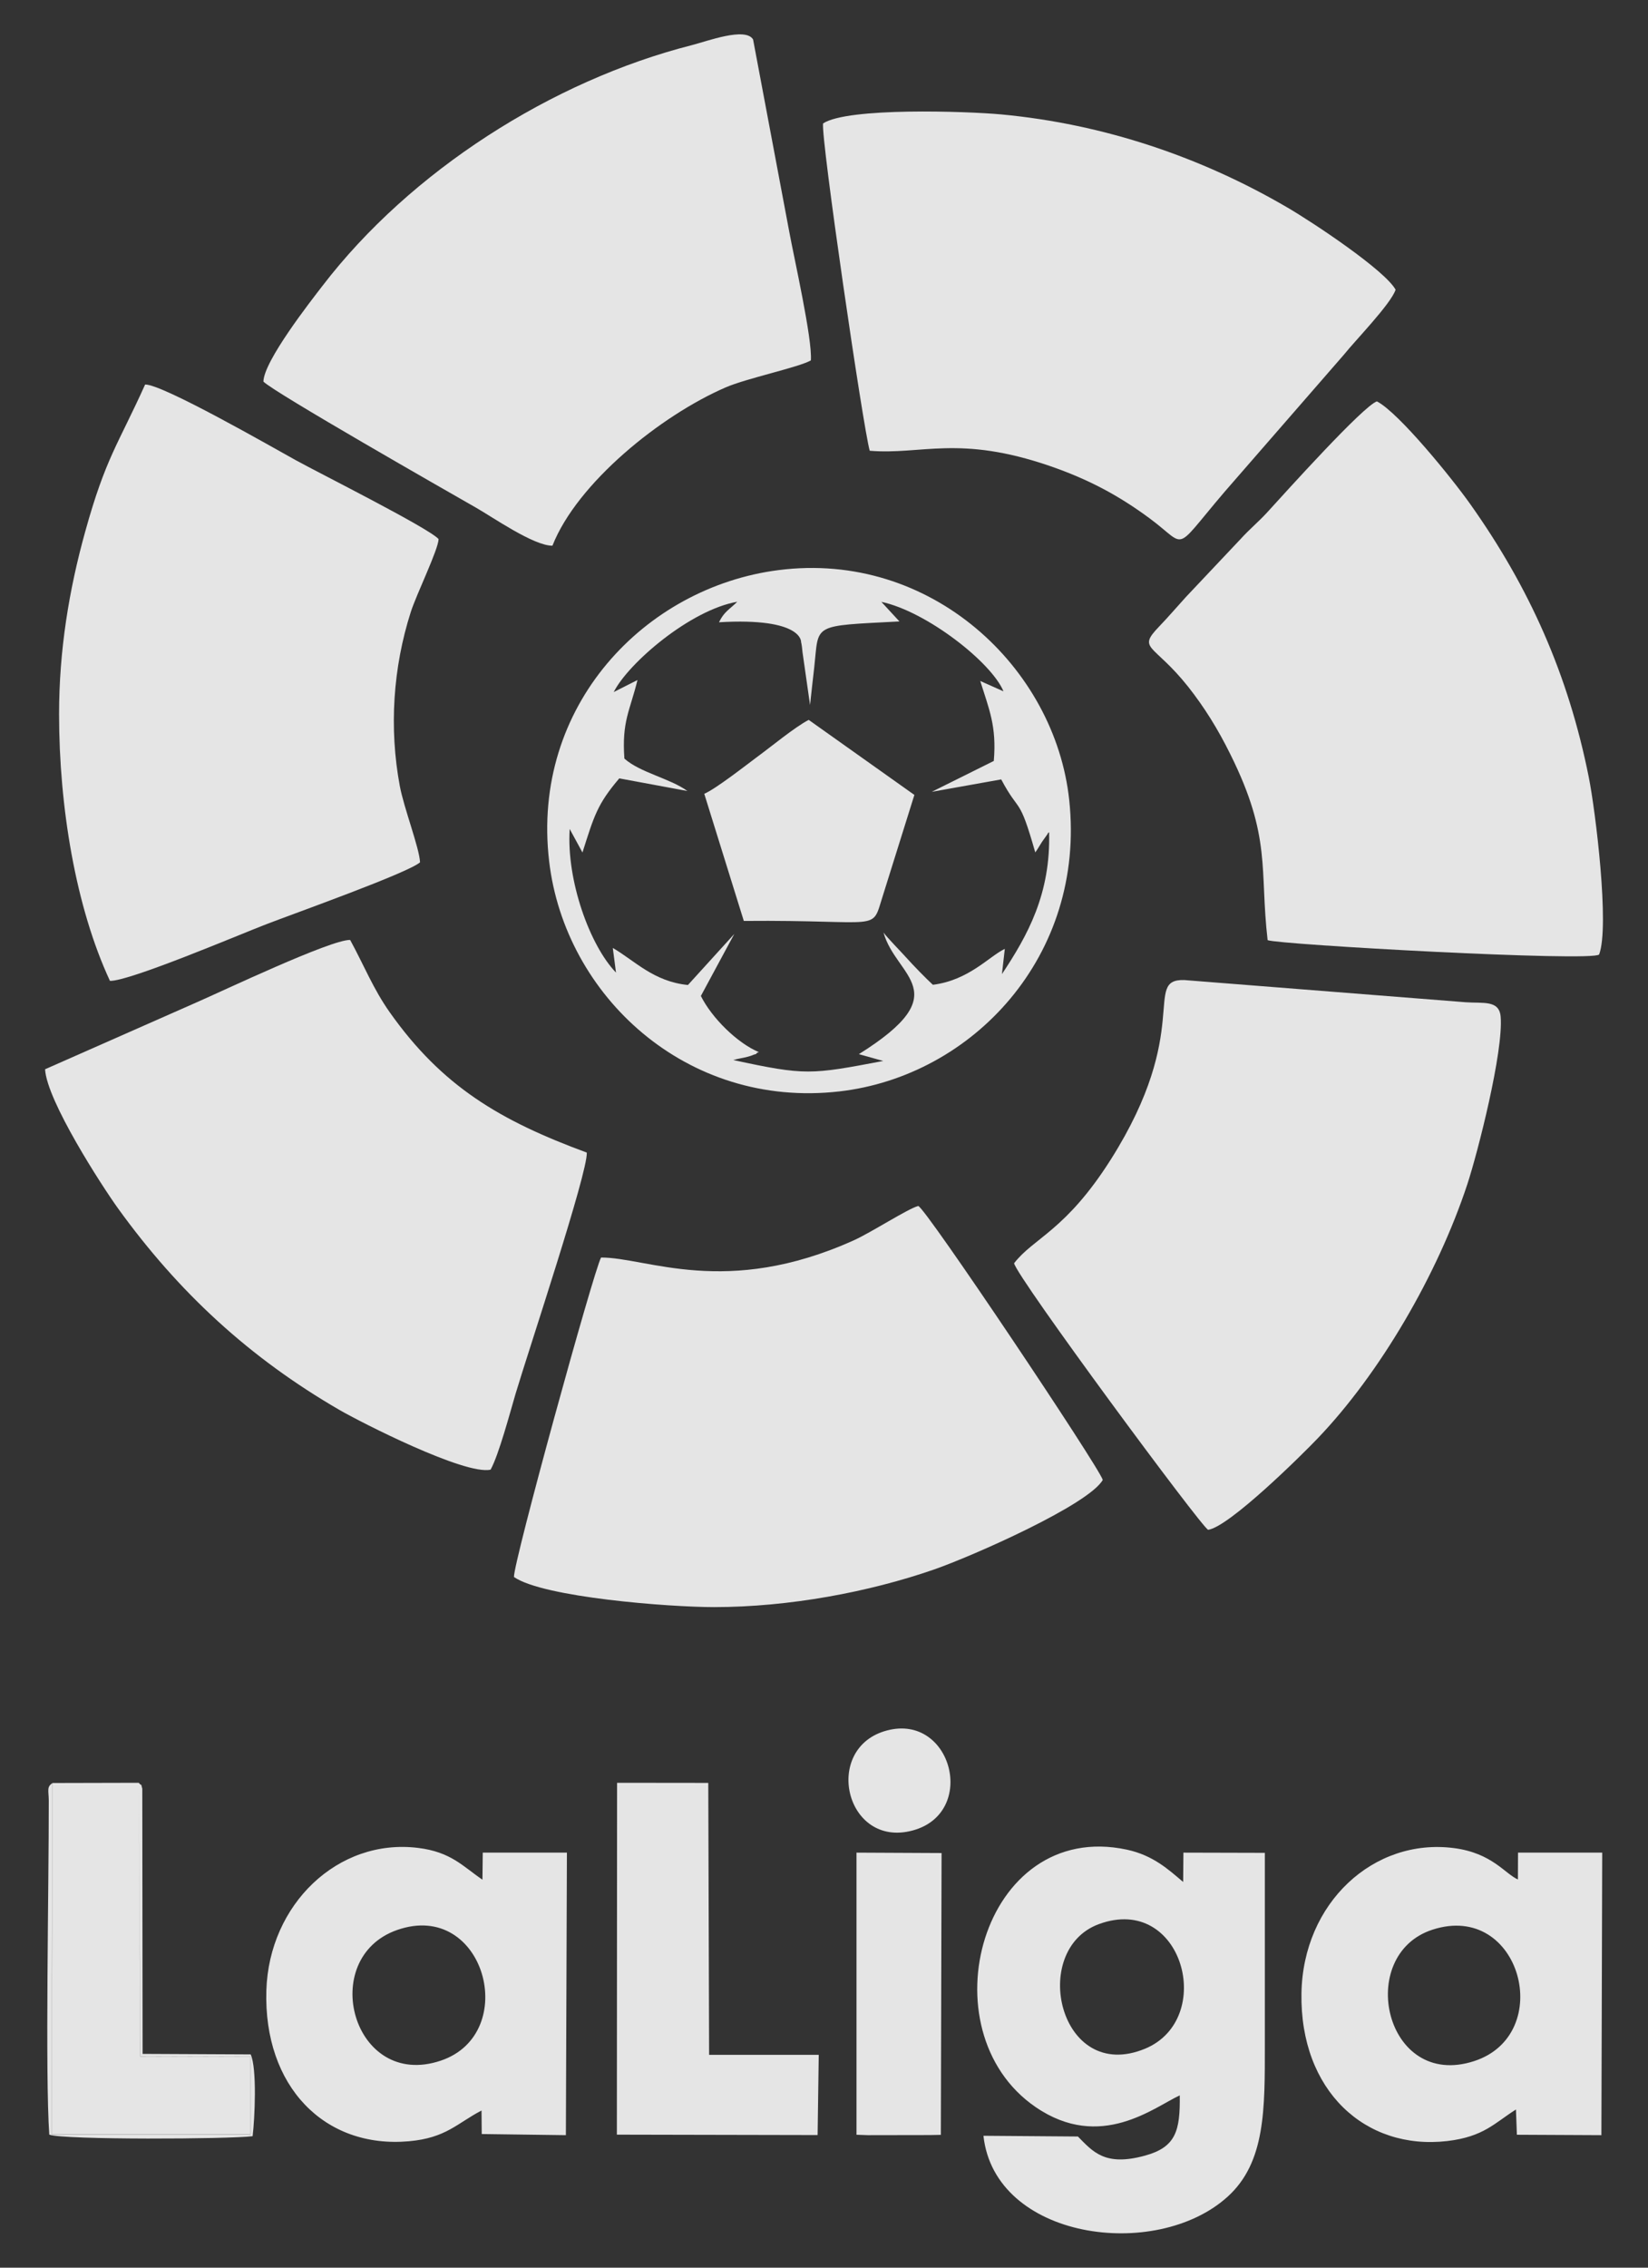 <svg width="32" height="44" viewBox="0 0 32 44" fill="none" xmlns="http://www.w3.org/2000/svg">
<rect x="0" y="0" width="32" height="44" fill="#333333" stroke="none"/>
<path fill-rule="evenodd" clip-rule="evenodd" d="M1.147 13.856C1.147 15.651 1.468 17.6 2.135 19.032C2.514 19.042 4.658 18.13 5.171 17.933C5.702 17.728 7.919 16.939 8.156 16.732C8.144 16.453 7.843 15.681 7.763 15.25C7.554 14.129 7.63 12.956 7.977 11.873C8.087 11.53 8.514 10.658 8.516 10.459C8.308 10.236 6.185 9.174 5.739 8.927C5.288 8.678 3.155 7.453 2.818 7.461C2.289 8.632 2.051 8.885 1.654 10.317C1.341 11.44 1.147 12.618 1.147 13.856Z" fill="white" fill-opacity="0.87"/>
<path fill-rule="evenodd" clip-rule="evenodd" d="M5.115 7.404C5.308 7.607 8.701 9.541 9.24 9.849C9.552 10.025 10.366 10.594 10.727 10.588C11.206 9.373 12.827 8.063 14.09 7.517C14.497 7.34 15.505 7.129 15.745 6.993C15.777 6.585 15.421 5.016 15.326 4.5L14.623 0.766C14.477 0.519 13.731 0.8 13.437 0.875C10.715 1.566 7.969 3.321 6.262 5.546C6.035 5.84 5.121 7.007 5.115 7.404Z" fill="white" fill-opacity="0.87"/>
<path fill-rule="evenodd" clip-rule="evenodd" d="M0.875 20.747C0.909 21.362 1.983 23.017 2.287 23.44C3.466 25.075 4.845 26.347 6.594 27.359C7.007 27.598 9.029 28.628 9.526 28.516C9.683 28.237 9.907 27.397 10.011 27.044C10.266 26.192 11.416 22.747 11.394 22.364C9.709 21.743 8.587 21.082 7.568 19.642C7.246 19.186 7.075 18.744 6.799 18.238C6.43 18.226 4.296 19.241 3.815 19.45L0.875 20.747Z" fill="white" fill-opacity="0.87"/>
<path fill-rule="evenodd" clip-rule="evenodd" d="M24.614 18.242C24.826 18.329 30.929 18.666 31.051 18.52C31.258 17.979 30.979 15.724 30.851 15.085C30.452 13.082 29.69 11.391 28.554 9.789C28.199 9.286 27.159 8.005 26.736 7.788C26.468 7.878 24.965 9.548 24.608 9.939C24.437 10.126 24.261 10.269 24.091 10.457L23.029 11.582C22.842 11.787 22.698 11.958 22.507 12.157C22.075 12.608 22.397 12.478 23.071 13.325C23.383 13.721 23.644 14.137 23.89 14.635C24.694 16.25 24.455 16.866 24.614 18.242Z" fill="white" fill-opacity="0.87"/>
<path fill-rule="evenodd" clip-rule="evenodd" d="M11.671 24.4C11.527 24.66 9.962 30.338 9.98 30.599C10.549 30.994 12.99 31.183 13.864 31.183C15.321 31.183 16.876 30.89 18.129 30.456C18.892 30.191 21.141 29.195 21.413 28.715C21.341 28.466 17.964 23.422 17.83 23.4C17.64 23.446 16.912 23.916 16.581 24.065C14.094 25.186 12.561 24.396 11.671 24.4Z" fill="white" fill-opacity="0.87"/>
<path fill-rule="evenodd" clip-rule="evenodd" d="M15.982 2.395C15.936 2.674 16.762 8.316 16.888 8.746C17.894 8.83 18.615 8.433 20.389 9.043C21.134 9.3 21.718 9.612 22.315 10.052C23.129 10.65 22.702 10.758 24.009 9.278L26.097 6.88C26.313 6.609 27.009 5.896 27.099 5.621C26.892 5.245 25.506 4.323 24.997 4.026C23.323 3.048 21.437 2.407 19.441 2.22C18.77 2.158 16.459 2.08 15.982 2.395Z" fill="white" fill-opacity="0.87"/>
<path fill-rule="evenodd" clip-rule="evenodd" d="M19.691 24.511C19.739 24.776 23.349 29.657 23.459 29.683C23.866 29.628 25.285 28.225 25.586 27.909C26.792 26.65 27.91 24.738 28.49 22.984C28.696 22.358 29.195 20.401 29.139 19.727C29.111 19.401 28.804 19.471 28.462 19.447L22.994 19.016C22.181 18.995 23.167 19.972 21.569 22.498C20.692 23.882 20.072 24.017 19.691 24.511Z" fill="white" fill-opacity="0.87"/>
<path fill-rule="evenodd" clip-rule="evenodd" d="M15.116 11.062C12.527 11.393 10.308 13.693 10.663 16.712C10.968 19.313 13.324 21.518 16.299 21.177C18.892 20.879 21.083 18.541 20.762 15.527C20.489 12.954 18.076 10.682 15.116 11.062ZM11.917 13.428L12.378 13.195C12.232 13.795 12.072 13.99 12.124 14.719C12.43 14.992 13.01 15.103 13.348 15.348L12.025 15.103C11.597 15.605 11.537 15.828 11.31 16.541L11.062 16.085C10.997 17.085 11.454 18.347 11.961 18.871L11.899 18.393C12.324 18.64 12.691 19.046 13.358 19.112L14.258 18.122L13.609 19.325C13.821 19.749 14.31 20.235 14.735 20.415C14.721 20.425 14.699 20.419 14.691 20.438C14.683 20.458 14.659 20.456 14.647 20.46C14.581 20.486 14.587 20.486 14.511 20.506C14.425 20.53 14.348 20.536 14.238 20.568C15.643 20.871 15.741 20.853 17.15 20.586L16.677 20.454C18.611 19.244 17.393 18.961 17.156 18.094C17.228 18.196 17.495 18.465 17.599 18.582C17.733 18.732 17.984 18.989 18.114 19.108C18.814 19.02 19.206 18.556 19.511 18.411L19.455 18.901C19.958 18.144 20.403 17.342 20.371 16.147C20.359 16.159 20.345 16.161 20.341 16.183L20.235 16.332C20.186 16.406 20.144 16.485 20.102 16.539C19.782 15.416 19.804 15.806 19.441 15.123L18.092 15.364L19.297 14.765C19.355 14.087 19.204 13.761 19.034 13.213L19.485 13.414C19.255 12.855 17.994 11.865 17.114 11.678L17.465 12.058C15.745 12.148 15.904 12.096 15.811 12.944C15.783 13.195 15.755 13.428 15.729 13.679L15.583 12.657C15.577 12.594 15.569 12.512 15.555 12.458C15.555 12.458 15.595 11.978 13.961 12.074C14.062 11.865 14.164 11.827 14.316 11.676C13.408 11.833 12.202 12.863 11.917 13.428ZM13.675 15.402L14.443 17.869C17.176 17.845 16.91 18.102 17.144 17.375L17.755 15.424L15.703 13.968C15.429 14.111 14.982 14.482 14.699 14.689C14.477 14.854 13.897 15.308 13.675 15.402Z" fill="white" fill-opacity="0.87"/>
<path fill-rule="evenodd" clip-rule="evenodd" d="M22.908 40.657C22.918 41.352 22.828 41.662 22.233 41.826C21.457 42.039 21.225 41.754 20.93 41.455L19.096 41.441C19.315 43.451 22.439 43.883 23.834 42.626C24.576 41.957 24.56 40.922 24.56 39.659C24.56 38.424 24.56 37.189 24.56 35.951L22.979 35.947L22.974 36.516C22.69 36.277 22.395 36 21.88 35.889C19.066 35.287 17.946 39.402 20.109 40.884C21.371 41.748 22.415 40.882 22.908 40.657ZM27.815 37.442C26.309 37.93 26.889 40.557 28.624 39.992C30.213 39.476 29.53 36.885 27.815 37.442ZM21.335 37.335C19.976 37.837 20.57 40.438 22.233 39.752C23.622 39.177 22.965 36.733 21.335 37.335ZM7.711 37.448C6.154 37.994 6.851 40.559 8.559 39.983C10.114 39.46 9.412 36.853 7.711 37.448ZM29.436 40.931L29.454 41.421L31.095 41.429L31.111 35.947H29.476L29.474 36.468C29.22 36.355 28.971 35.955 28.233 35.859C26.672 35.656 25.299 36.923 25.271 38.679C25.241 40.565 26.508 41.728 28.103 41.543C28.813 41.459 29.021 41.192 29.436 40.931ZM9.35 40.951L9.354 41.407L10.988 41.429L11.008 35.947H9.374L9.368 36.472C8.989 36.215 8.759 35.933 8.116 35.855C6.56 35.664 5.224 36.952 5.172 38.619C5.115 40.481 6.3 41.694 7.941 41.547C8.663 41.483 8.875 41.198 9.35 40.951ZM11.978 41.419L15.876 41.427L15.898 39.87H13.769L13.753 34.594L11.982 34.592L11.978 41.419ZM2.694 34.592L1.017 34.596L1.003 41.41H4.863V39.908L2.724 39.902L2.694 34.592ZM16.631 41.421L16.852 41.429L18.058 41.427L18.269 41.423L18.283 35.955L16.631 35.947V41.421ZM17.229 33.575C15.958 33.903 16.409 35.871 17.722 35.517C18.984 35.176 18.485 33.25 17.229 33.575ZM2.694 34.592L2.726 39.904L4.865 39.91V41.413H1.005L1.019 34.598C0.903 34.67 0.945 34.746 0.947 34.933C0.949 36.618 0.875 40.244 0.957 41.419C1.229 41.523 4.468 41.507 4.905 41.449C4.947 41.115 4.993 40.129 4.867 39.862L2.769 39.852L2.763 34.708C2.726 34.568 2.765 34.678 2.694 34.592Z" fill="white" fill-opacity="0.87"/>
</svg>
